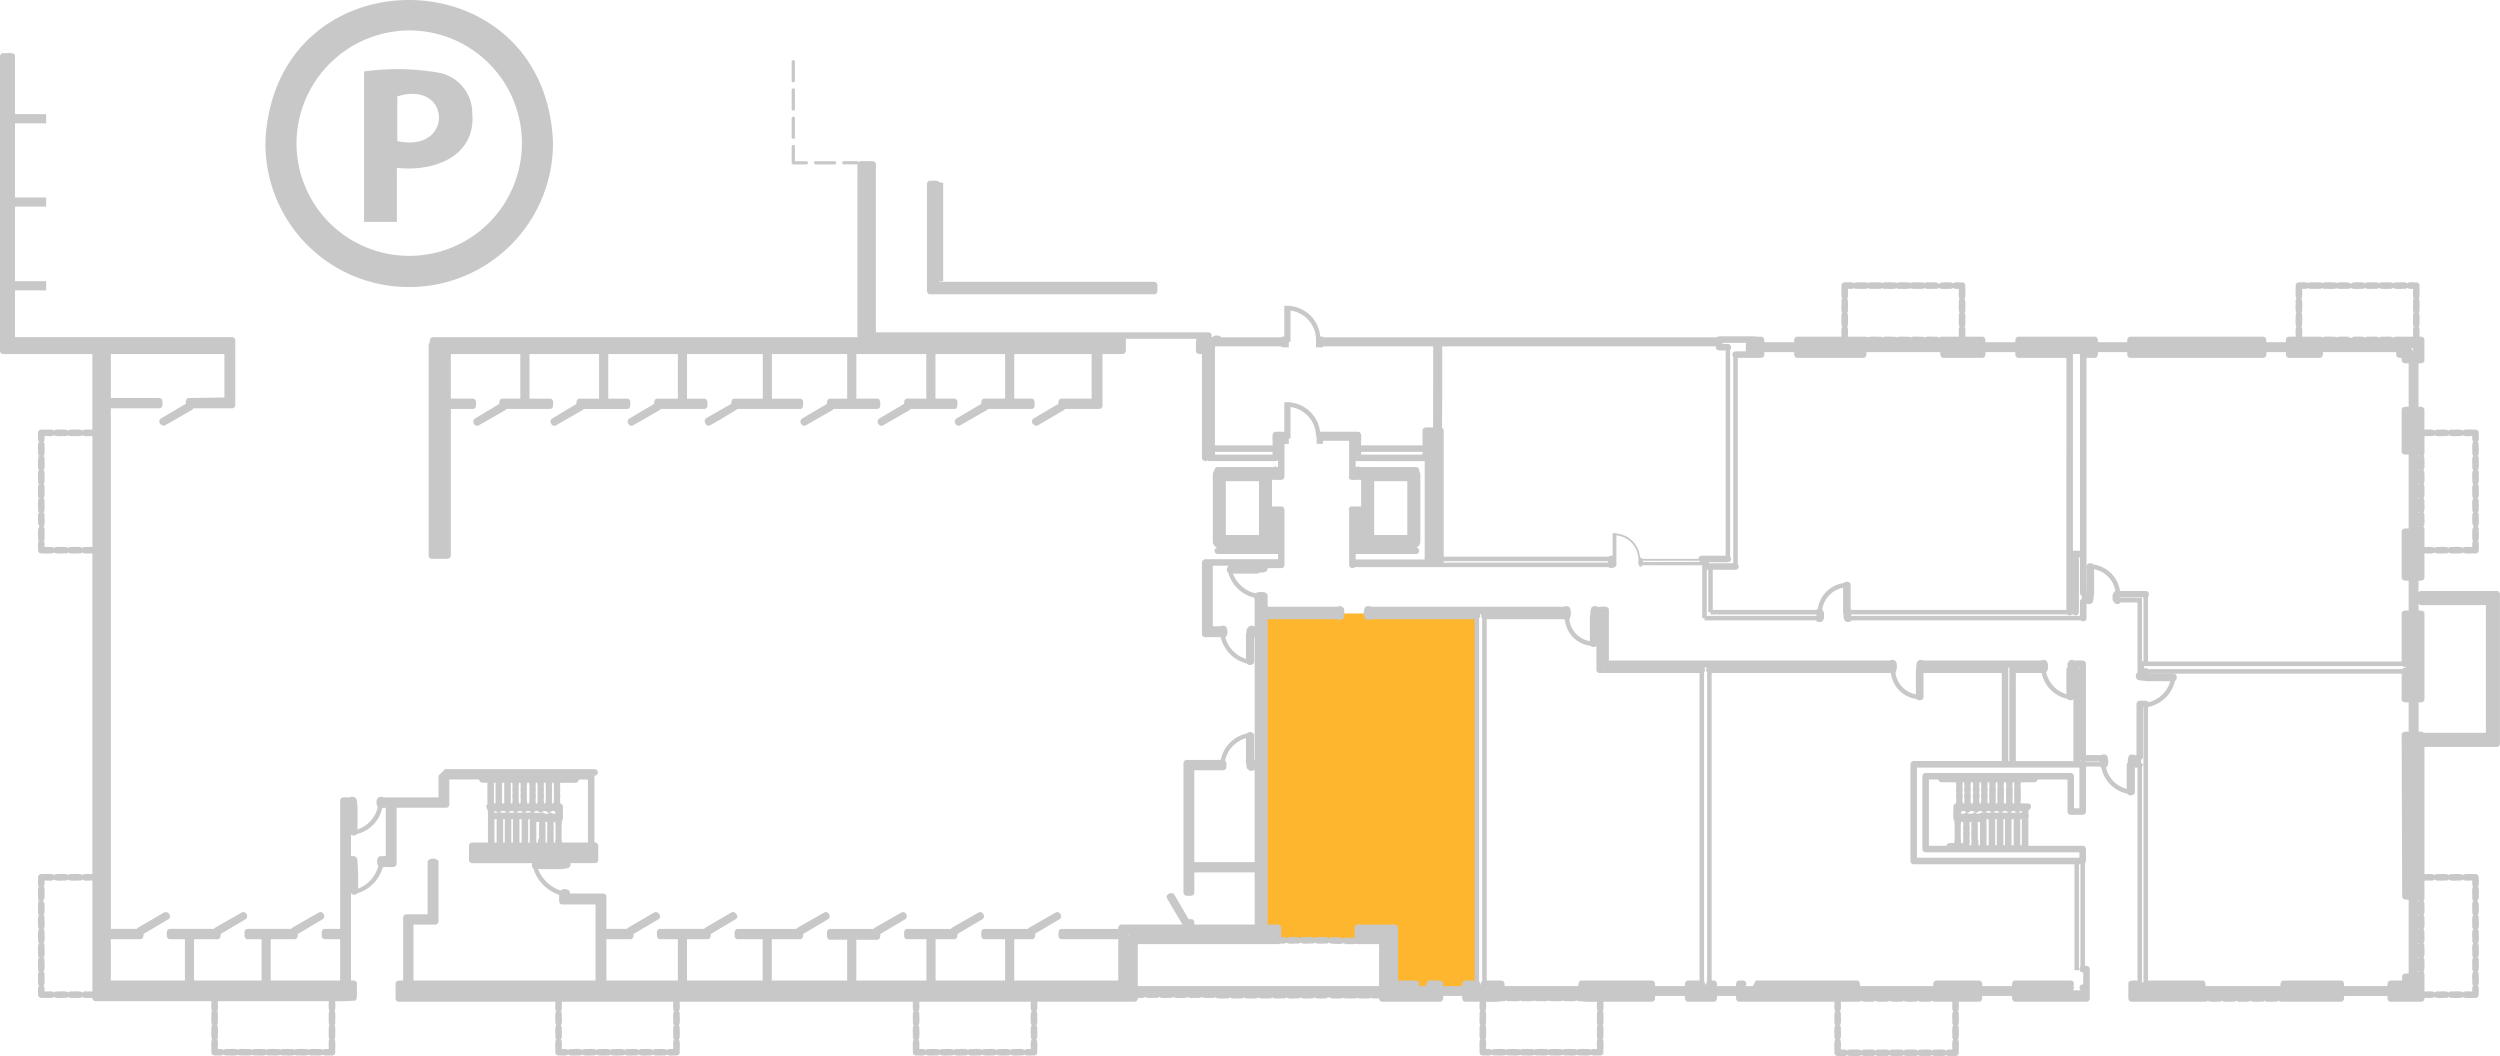 <svg xmlns="http://www.w3.org/2000/svg" viewBox="0 0 276.06 116.627">
  <g id="Portes">
    <rect x="150.9" y="68.078" width="0.12" height="3" fill="none" stroke="#c8c8c8" stroke-linecap="round" stroke-linejoin="round" stroke-width="0.72"/>
    <rect x="175.92" y="68.078" width="0.12" height="3" fill="none" stroke="#c8c8c8" stroke-linecap="round" stroke-linejoin="round" stroke-width="0.72"/>
    <rect x="230.76" y="62.557" width="0.12" height="3" fill="none" stroke="#c8c8c8" stroke-linecap="round" stroke-linejoin="round" stroke-width="0.72"/>
    <rect x="211.92" y="73.958" width="0.12" height="3" fill="none" stroke="#c8c8c8" stroke-linecap="round" stroke-linejoin="round" stroke-width="0.72"/>
    <rect x="203.88" y="64.598" width="0.12" height="3" fill="none" stroke="#c8c8c8" stroke-linecap="round" stroke-linejoin="round" stroke-width="0.72"/>
    <rect x="237" y="74.738" width="3" height="0.12" fill="none" stroke="#c8c8c8" stroke-linecap="round" stroke-linejoin="round" stroke-width="0.72"/>
    <path d="M216.215,73.407a3.134,3.134,0,0,0-3.06,3" transform="translate(-12.215 -8.81)" fill="none" stroke="#c8c8c8" stroke-linecap="round" stroke-linejoin="round" stroke-width="0.5"/>
    <path d="M246.095,74.368a3.197,3.197,0,0,0-3.12-3" transform="translate(-12.215 -8.81)" fill="none" stroke="#c8c8c8" stroke-linecap="round" stroke-linejoin="round" stroke-width="0.5"/>
    <path d="M252.215,83.547a3.569,3.569,0,0,1-3.06,3.12v.06h.06v-.18h-.18v-.06h-.42v.06h-.18v.18h.06v-.06" transform="translate(-12.215 -8.81)" fill="none" stroke="#c8c8c8" stroke-linecap="round" stroke-linejoin="round" stroke-width="0.5"/>
    <path d="M224.135,85.767a3.005,3.005,0,0,1-2.88-3.12" transform="translate(-12.215 -8.81)" fill="none" stroke="#c8c8c8" stroke-linecap="round" stroke-linejoin="round" stroke-width="0.5"/>
    <path d="M188.255,79.888a2.966,2.966,0,0,1-3-3.18" transform="translate(-12.215 -8.81)" fill="none" stroke="#c8c8c8" stroke-linecap="round" stroke-linejoin="round" stroke-width="0.5"/>
    <path d="M163.115,79.888a3.392,3.392,0,0,1-3.06-3" transform="translate(-12.215 -8.81)" fill="none" stroke="#c8c8c8" stroke-linecap="round" stroke-linejoin="round" stroke-width="0.5"/>
  </g>
  <g id="TypeF" fill="rgba(253,182,46,0)">
    <polygon points="187.624 73.804 177.057 73.804 177.057 67.986 163.893 67.986 163.893 116.243 176.673 116.243 176.673 109.371 187.624 109.371 187.624 73.804"/>
  </g>
  <g id="TypeG" fill="#fdb62e">
    <polygon points="139.318 67.744 139.318 103.992 153.483 103.992 153.483 109.508 162.995 109.508 162.995 67.744 139.318 67.744"/>
  </g>
  <g id="TypeE" fill="rgba(253,182,46,0)">
    <polygon points="229.35 107.087 229.35 95.128 211.288 95.128 211.288 84.242 221.35 84.242 221.35 73.767 188.772 73.767 188.772 109.232 202.958 109.232 202.958 116.283 215.865 116.283 215.865 109.232 225.969 109.232 225.969 109.768 230.463 109.768 230.463 107.087 229.35 107.087"/>
  </g>
  <g id="TypeP" fill="rgba(253,182,46,0)">
    <polygon points="264.621 109.257 264.621 109.755 273.369 109.755 273.369 96.855 266.061 96.855 266.061 74.155 236.939 74.155 236.939 109.257 264.621 109.257"/>
  </g>
  <g id="TypeC" fill="rgba(253,182,46,0)">
    <polygon points="273.258 47.691 266.67 47.691 266.67 31.635 253.825 31.635 253.825 38.5 230.129 38.5 230.129 65.518 236.884 65.518 236.884 73.269 266.559 73.269 266.559 60.757 273.258 60.757 273.258 47.691"/>
  </g>
  <g id="TypeB" fill="rgba(253,182,46,0)">
    <polygon points="216.562 38.25 216.562 31.598 203.624 31.598 203.624 38.25 194.248 38.25 194.248 39.298 191.682 39.298 191.682 62.502 188.801 62.502 188.801 67.635 228.451 67.635 228.451 38.25 216.562 38.25"/>
  </g>
  <g id="Plan">
    <path d="M102.275,26.968h2.1a.18.18,0,0,0,0-.36h-2.1A.18.18,0,0,0,102.275,26.968Z" transform="translate(-12.215 -8.81)" fill="#c8c8c8"/>
    <path d="M99.815,26.968h1.44a.18.18,0,0,0,0-.36h-1.26v-1.62a.18.18,0,0,0-.36,0v1.8A.18.18,0,0,0,99.815,26.968Z" transform="translate(-12.215 -8.81)" fill="#c8c8c8"/>
    <path d="M99.815,24.148a.18.18,0,0,0,.18-.18v-2.1a.18.18,0,0,0-.36,0v2.1A.18.18,0,0,0,99.815,24.148Z" transform="translate(-12.215 -8.81)" fill="#c8c8c8"/>
    <path d="M99.815,21.027a.18.18,0,0,0,.18-.18v-2.1a.18.18,0,0,0-.36,0v2.1A.18.18,0,0,0,99.815,21.027Z" transform="translate(-12.215 -8.81)" fill="#c8c8c8"/>
    <path d="M99.815,17.908a.18.18,0,0,0,.18-.18v-2.1a.18.18,0,0,0-.36,0v2.1A.18.18,0,0,0,99.815,17.908Z" transform="translate(-12.215 -8.81)" fill="#c8c8c8"/>
    <path d="M115.865,28.896c-.131-.227-.728-.094-.93-.129a.36.36,0,0,0-.36.36v11.16c.026.294-.141,1.032.36,1.02h24.72a.36.36,0,0,0,.36-.36v-.66a.36.36,0,0,0-.36-.36h-23.7V39.87h.41V29.01Z" transform="translate(-12.215 -8.81)" fill="#c8c8c8"/>
    <path d="M68.675,99.268h.18v2.579h-.18Zm3.804-3.661a6082.83,6082.83,0,0,1,0,1.56,1.24,1.24,0,0,0-.024.359h-.18a1.24,1.24,0,0,0-.024-.359,2.527,2.527,0,0,0,0-.78,2.524,2.524,0,0,0,0-.78,1.248,1.248,0,0,0,.024-.36h.18A1.251,1.251,0,0,0,72.479,95.608Zm-2.988,1.56a6082.83,6082.83,0,0,1,0-1.56,1.255,1.255,0,0,0,.024-.36h.18a1.248,1.248,0,0,0,.024.36,2.524,2.524,0,0,0,0,.78,2.527,2.527,0,0,0,0,.78,1.247,1.247,0,0,0-.024.359h-.18A1.243,1.243,0,0,0,69.491,97.168Zm.9,0a6082.83,6082.83,0,0,1,0-1.56,1.255,1.255,0,0,0,.024-.36h.24a1.251,1.251,0,0,0,.024.36,6082.83,6082.83,0,0,1,0,1.56,1.24,1.24,0,0,0-.024.359h-.24A1.243,1.243,0,0,0,70.391,97.168Zm.96,0a2.527,2.527,0,0,0,0-.78,2.524,2.524,0,0,0,0-.78,1.248,1.248,0,0,0,.024-.36h.18a1.251,1.251,0,0,0,.024.36,6082.83,6082.83,0,0,1,0,1.56,1.24,1.24,0,0,0-.024.359h-.18A1.24,1.24,0,0,0,71.351,97.168Zm-2.555-1.92a1.248,1.248,0,0,0,.024.36,2.524,2.524,0,0,0,0,.78,2.527,2.527,0,0,0,0,.78,1.247,1.247,0,0,0-.024.359h-.181V95.248Zm3.864,4.56a2.521,2.521,0,0,0,0,.78,2.521,2.521,0,0,0,0,.78,2.09,2.09,0,0,0-.024.479h-.18v-1.5a.354.354,0,0,0-.024-.12,1.165,1.165,0,0,0-.01-.57.356.356,0,0,0,.022-.089h.192A.635.635,0,0,0,72.66,99.807Zm-1.224-.239h.312a.356.356,0,0,0,.022.089,1.165,1.165,0,0,0-.01.57c-.046.022-.016,1.112-.024,1.176-.129.098-.126.295-.12.445h-.18Zm2.124.359a6082.83,6082.83,0,0,1,0,1.56,1.247,1.247,0,0,0-.024.36h-.18a2.084,2.084,0,0,0-.024-.479,2.521,2.521,0,0,0,0-.78,2.521,2.521,0,0,0,0-.78.637.637,0,0,0,.024-.239h.18A1.24,1.24,0,0,0,73.559,99.927Zm-.18-4.32a6082.83,6082.83,0,0,1,0,1.56,1.24,1.24,0,0,0-.024.359h-.18a1.24,1.24,0,0,0-.024-.359,2.527,2.527,0,0,0,0-.78,2.524,2.524,0,0,0,0-.78,1.248,1.248,0,0,0,.024-.36h.18A1.251,1.251,0,0,0,73.379,95.608Zm-5.484-.36V97.527h-.24V95.248Zm2.82,6.6h-.18V99.268h.18Zm-.9,0h-.241V99.268h.241Zm-2.88-6.6V97.527h-.18V95.248Zm-.12,3.3v-.18h.175a.352.352,0,0,0,.609,0h.351a.352.352,0,0,0,.609,0h.291a.352.352,0,0,0,.609,0h.291a.352.352,0,0,0,.609,0h.351a.352.352,0,0,0,.609,0h.291a.352.352,0,0,0,.609,0h.291a.352.352,0,0,0,.609,0h.291a.355.355,0,0,0,.125.125v.174h-.276a.356.356,0,0,0-.527,0h-.373a.347.347,0,0,0-.431-.073,14.187,14.187,0,0,0-1.873-.046Zm.96.721h.18v2.579h-.18Zm7.02,2.579h-.54a1.251,1.251,0,0,0-.024-.36,6082.83,6082.83,0,0,1,0-1.56,1.894,1.894,0,0,0,.024-.455c.222-.094.085-1.383.12-1.585a.355.355,0,0,0-.3-.348,1.317,1.317,0,0,0-.024-.371,2.527,2.527,0,0,0,0-.78,2.524,2.524,0,0,0,0-.78,1.248,1.248,0,0,0,.024-.36h1.68a.36.36,0,0,0,.36-.36h1.02v6.96Zm-53.22-32.64a.354.354,0,0,0-.27.129c-.13-.233-1.079-.093-1.29-.129a.354.354,0,0,0-.27.129c-.13-.233-1.079-.093-1.29-.129a.354.354,0,0,0-.27.129c-.133-.224-.843-.098-1.05-.129-.013-.168.051-.535-.096-.66.179-.124.066-1.135.096-1.32a.354.354,0,0,0-.128-.27c.232-.13.093-1.079.128-1.29a.355.355,0,0,0-.129-.27c.233-.13.093-1.079.129-1.29a.354.354,0,0,0-.129-.27c.233-.13.093-1.079.129-1.29a.355.355,0,0,0-.129-.27c.233-.13.093-1.079.129-1.29a.354.354,0,0,0-.129-.27c.233-.13.093-1.079.129-1.29a.354.354,0,0,0-.129-.27c.233-.13.093-1.079.129-1.29a.355.355,0,0,0-.129-.27c.178-.118.12-.45.129-.63.211-.031.914.096,1.05-.129.13.233,1.079.093,1.29.129a.355.355,0,0,0,.27-.129c.13.233,1.079.093,1.29.129a.354.354,0,0,0,.27-.129c.134.228.901.096,1.11.129v12.24Zm0,49.079a.355.355,0,0,0-.27.129c-.13-.233-1.079-.093-1.29-.129a.354.354,0,0,0-.27.129c-.13-.233-1.079-.093-1.29-.129a.354.354,0,0,0-.27.129c-.133-.224-.843-.098-1.05-.129-.008-.181.05-.511-.128-.629.232-.13.092-1.079.128-1.29a.355.355,0,0,0-.128-.27c.232-.13.092-1.079.128-1.29a.355.355,0,0,0-.128-.27c.232-.13.092-1.079.128-1.29a.355.355,0,0,0-.128-.27c.232-.13.092-1.079.128-1.29a.355.355,0,0,0-.128-.27c.232-.13.092-1.079.128-1.29a.355.355,0,0,0-.128-.27c.232-.13.092-1.08.128-1.29a.349.349,0,0,1,0-.54c-.03-.189.084-1.191-.096-1.319.147-.124.083-.493.096-.66.211-.031.914.096,1.05-.129.13.233,1.079.093,1.29.129a.355.355,0,0,0,.27-.129c.13.233,1.079.093,1.29.129a.355.355,0,0,0,.27-.129c.133.228.901.096,1.11.129v12.239ZM48.61,120.447a.357.357,0,0,0-.095.24c.03.189-.084,1.192.096,1.32a.357.357,0,0,0-.096.24c.03.189-.084,1.192.095,1.32-.173.131-.069.895-.095,1.079-.168.013-.535-.051-.66.096a.356.356,0,0,0-.24-.096c-.189.03-1.192-.085-1.32.096a.356.356,0,0,0-.24-.096c-.189.03-1.192-.085-1.32.096a.356.356,0,0,0-.24-.096c-.189.03-1.192-.085-1.32.096a.356.356,0,0,0-.24-.096c-.189.03-1.192-.085-1.32.096a.356.356,0,0,0-.24-.096c-.189.03-1.192-.085-1.32.096a.356.356,0,0,0-.24-.096c-.189.03-1.192-.085-1.32.096-.124-.18-1.135-.066-1.32-.096a.354.354,0,0,0-.27.129c-.118-.178-.45-.12-.63-.129-.027-.189.078-.945-.095-1.079a.357.357,0,0,0,.095-.24c-.03-.189.084-1.192-.096-1.32a.357.357,0,0,0,.096-.24c-.03-.189.084-1.192-.095-1.32.173-.131.069-.895.095-1.079h12.24C48.542,119.556,48.437,120.313,48.61,120.447Zm3.144-13.513a28.509,28.509,0,0,0-.06-2.874c.024-.282-.068-.706-.42-.713h-.3v-2.375a.469.469,0,0,0,.645-.056,3.8,3.8,0,0,0,2.797-2.855.297.297,0,0,0,.144-.054h.254v5.34c-.146,0-.396,0-.541,0-.405.015-.518.598-.36.896a.351.351,0,0,0,.076.216A3.7,3.7,0,0,1,51.755,106.934Zm15.06-7.666h.24v2.579h-.24ZM246.338,74.838a.362.362,0,0,0-.048-.05h2.615v7.069h-.032a.358.358,0,0,0-.128-.084V74.838Zm3.075,7.86a.349.349,0,0,0-.438-.056v-.285h28.542a.35.35,0,0,0,.377.086v.108a.346.346,0,0,0-.418.147Zm22.392-36.119c.005.005.007.013.012.018h-.025C271.798,46.592,271.8,46.584,271.805,46.579Zm1.56,0c.005.005.007.013.012.018h-.025C273.358,46.592,273.36,46.584,273.365,46.579Zm1.56,0c.005.005.007.013.012.018h-.025C274.918,46.592,274.921,46.584,274.925,46.579Zm1.56,0c.005.005.007.013.012.018h-.025C276.478,46.592,276.48,46.584,276.485,46.579Zm2.13.983a.355.355,0,0,0-.174-.315h.233v.315Zm.96,38.806a.36.36,0,0,0,.36-.36v-9.42c0-.357-.377-.384-.649-.36v-.756a.353.353,0,0,0,.289.156h7.14v14.1H279.84c-.112-.156-.386-.117-.554-.12l0-3.239Zm-.289,29.795v-.131a.066.066,0,0,1,0,.131Zm0-1.561v-.131a.066.066,0,0,1,0,.131Zm0-1.56v-.131a.066.066,0,0,1,0,.131Zm0-1.56v-.131a.066.066,0,0,1,0,.131Zm0-1.56v-.131a.066.066,0,0,1,0,.131Zm0-1.561v-.131a.066.066,0,0,1,0,.131Zm0-41.339v-.133a.353.353,0,0,0,.057.066A.347.347,0,0,0,279.286,67.024Zm0-1.56v-.133a.067.067,0,0,1,0,.133Zm0-1.56v-.133a.067.067,0,0,1,0,.133Zm0-1.56v-.133a.067.067,0,0,1,0,.133Zm0-1.56v-.133a.358.358,0,0,0,.058.066A.354.354,0,0,0,279.286,60.784Zm0-1.56V59.091a.351.351,0,0,0,.058.066A.358.358,0,0,0,279.286,59.224Zm1.489-2.256a.355.355,0,0,0,.27-.128c.13.232,1.079.092,1.29.128a.355.355,0,0,0,.27-.128c.13.232,1.079.092,1.29.128a.355.355,0,0,0,.27-.128c.134.223.842.097,1.049.128.008.181-.05.511.129.63-.233.13-.093,1.079-.129,1.29a.355.355,0,0,0,.129.27c-.233.13-.093,1.079-.129,1.29a.355.355,0,0,0,.129.27c-.233.13-.093,1.079-.129,1.29a.355.355,0,0,0,.129.27c-.233.13-.093,1.079-.129,1.29a.355.355,0,0,0,.129.27c-.233.13-.093,1.079-.129,1.29a.354.354,0,0,0,.129.27c-.233.13-.093,1.079-.129,1.29a.348.348,0,0,1,0,.54c.03.189-.085,1.191.096,1.32-.147.124-.083.493-.096.66-.21.031-.913-.095-1.049.128-.13-.232-1.079-.092-1.291-.128a.355.355,0,0,0-.27.128c-.13-.232-1.079-.092-1.29-.128a.355.355,0,0,0-.27.128c-.134-.227-.901-.095-1.11-.128v-1.68c-.004-.172.038-.458-.129-.57.233-.13.093-1.079.129-1.29a.354.354,0,0,0-.129-.27c.233-.13.093-1.079.129-1.29a.354.354,0,0,0-.129-.27c.233-.13.093-1.079.129-1.29a.354.354,0,0,0-.129-.27c.233-.13.093-1.079.129-1.29a.354.354,0,0,0-.129-.27c.233-.13.093-1.079.129-1.29a.354.354,0,0,0-.129-.27c.153-.105.13-.346.129-.51v-1.68Zm-13.92-10.98h-.42c-.027-.189.078-.945-.096-1.08a.356.356,0,0,0,.096-.24c-.03-.189.085-1.192-.096-1.32a.356.356,0,0,0,.096-.24c-.03-.189.085-1.192-.096-1.32.174-.131.069-.895.096-1.08.168-.013.535.051.66-.095a.357.357,0,0,0,.24.095c.189-.03,1.191.084,1.32-.095a.356.356,0,0,0,.24.095c.189-.03,1.192.084,1.32-.096.124.179,1.136.066,1.32.096a.355.355,0,0,0,.27-.128c.13.232,1.079.092,1.29.128a.356.356,0,0,0,.27-.128c.13.232,1.079.092,1.29.128a.355.355,0,0,0,.27-.128c.13.232,1.079.092,1.29.128a.355.355,0,0,0,.27-.128c.13.232,1.079.092,1.29.128a.355.355,0,0,0,.27-.128c.118.177.45.12.629.128.027.189-.078.946.096,1.08a.356.356,0,0,0-.096.24c.03.189-.085,1.192.096,1.32a.356.356,0,0,0-.096.24c.03.189-.085,1.192.096,1.32-.174.131-.069.895-.096,1.08-.212-.001-.684.002-.899,0-.213.036-1.158-.105-1.29.128-.13-.232-1.079-.092-1.29-.128a.355.355,0,0,0-.27.128c-.13-.232-1.079-.092-1.29-.128a.355.355,0,0,0-.27.128c-.13-.232-1.079-.092-1.29-.128a.349.349,0,0,1-.54,0c-.189.03-1.192-.084-1.32.096a.357.357,0,0,0-.24-.096c-.189.03-1.191-.084-1.319.096a.357.357,0,0,0-.24-.096C268.086,45.986,267.171,45.988,266.856,45.987Zm-50.221,30.83v-.159h23.862a.361.361,0,0,0,.516,0h.144a.362.362,0,0,0,.619-.25V70.347h.119v4.08a.36.36,0,0,1,0,.66v1.73Zm25.26-7.189h-.779v-21.72h.779ZM226.325,46.579c.005.006.007.013.012.018h-.025C226.318,46.592,226.32,46.584,226.325,46.579Zm-10.146-1.671a.356.356,0,0,0,.096-.24c-.03-.189.085-1.192-.096-1.32a.356.356,0,0,0,.096-.24c-.03-.189.085-1.192-.096-1.32.174-.131.069-.895.096-1.08.168-.013.535.051.66-.096a.356.356,0,0,0,.24.096c.189-.03,1.192.085,1.32-.096a.356.356,0,0,0,.24.096c.189-.03,1.192.085,1.32-.096a.356.356,0,0,0,.24.096c.189-.03,1.192.085,1.32-.096a.356.356,0,0,0,.24.096c.189-.03,1.192.085,1.32-.096a.356.356,0,0,0,.24.096c.189-.03,1.192.085,1.32-.096.124.179,1.135.066,1.32.096a.354.354,0,0,0,.27-.129c.13.233,1.079.093,1.29.129a.354.354,0,0,0,.27-.129c.118.178.45.12.63.129.027.189-.078.946.096,1.08a.356.356,0,0,0-.096.24c.03.189-.085,1.192.096,1.32a.356.356,0,0,0-.096.24c.03.189-.085,1.192.096,1.32-.174.131-.069.895-.096,1.08h-1.68c-.163-.002-.405-.024-.51.129a.354.354,0,0,0-.27-.129c-.189.03-1.192-.085-1.32.096a.356.356,0,0,0-.24-.096c-.189.03-1.192-.085-1.32.096a.356.356,0,0,0-.24-.096c-.189.03-1.192-.085-1.32.096a.356.356,0,0,0-.24-.096c-.189.03-1.192-.085-1.32.096a.356.356,0,0,0-.24-.096c-.189.03-1.192-.085-1.32.096-.113-.131-.386-.09-.54-.096h-1.68C216.248,45.799,216.353,45.042,216.179,44.908Zm-12.324,2.7a.361.361,0,0,0-.25.617V71.007h-2.69v-.12h2.1a.361.361,0,0,0,.25-.617V47.409a.361.361,0,0,0-.25-.617h-.6v-.12h2.659a.352.352,0,0,0-.079.216c.003.028-.01.717.012.72Zm-2.76,28.8v.25h11.7v.159h-12.11v-5.09h.16v4.681Zm-31.56-16.681v10.86h-7.62v-.6h6.66a.358.358,0,0,0,.029-.714.719.719,0,0,0,.452-.666v-7.38a.701.701,0,0,0-.137-.399.351.351,0,0,0-.344-.441h-6.233a.33.33,0,0,0-.374,0h-.053v-.661Zm-1.92,2.221v5.94h-3.66v-5.94Zm1.681-2.94h-6.78v-.3h6.78Zm2.339,11.77h18.121v.16H171.635Zm18.649-3.101v2.539a.35.35,0,0,0-.426.062h-18.223v-13.91a.355.355,0,0,0-.183-.307l.015-3.156h.001V47.059h30.227c-.065.625.7.42,1.07.452V70.168h-2.63a.36.36,0,0,0-.359.356h-6.252c.03-.111-.103-.216-.181-.11-.009-.002-.015-.011-.025-.01a2.874,2.874,0,0,0-2.614-2.682v-.045Zm6.14,3.052h3.421a.355.355,0,0,0,.138.122c-1.568.009-4.805.019-6.356.015v-.137Zm-41.679-27.62a3.256,3.256,0,0,1,2.79,3.216v.836h.773v-.102h12.165c.002,2.265.001,6.705-.016,8.934h-.001v.014c-.314.041-1.168-.176-1.16.36l0,1.62h-6.78c-.054-.6.207-1.52-.38-1.5-.273,0-3.771,0-4.15,0a3.7,3.7,0,0,0-3.266-3.233v-.03h-.688v3.281c-.016-.035-.886-.014-.936-.019-.56,0-.307.905-.36,1.5h-6.36V47.059H153.74v.102h.79v-.598h.188V43.107Zm-3.509,18.839v5.94h-3.66v-5.94Zm1.02,7.31v.01h-.015C152.246,69.265,152.25,69.26,152.255,69.258Zm-5.88-10.55h6.36v.3h-6.36Zm7.08-1.496h.047a.347.347,0,0,0-.047.032Zm-5.942,21.945a.34.34,0,0,0,.181-.269.726.726,0,0,0,0-.615c.012-.355-.454-.46-.706-.305h-.854v-6.687h1.774a.505.505,0,0,0-.058.795,3.934,3.934,0,0,0,2.85,2.732.297.297,0,0,0,.055.147v3.013h-.112a.446.446,0,0,0-.654.2c-.156.105-.136.347-.134.513a.351.351,0,0,0-.06.187v2.695A3.418,3.418,0,0,1,147.513,79.157Zm6.752,33.722c.13.233,1.079.093,1.29.129a.354.354,0,0,0,.27-.129c.13.233,1.079.093,1.29.129a.354.354,0,0,0,.27-.129c.13.233,1.078.093,1.29.129a.355.355,0,0,0,.268-.126c.117.212,1.135.141,1.332.185a.376.376,0,0,1,.5.001,8.797,8.797,0,0,0,1.23-.035.786.786,0,0,0,.33.035c.611,0,1.556,0,2.16,0v4.627h-26.64V113.068h15.48a.35.35,0,0,0,.188-.06C153.715,112.991,154.139,113.075,154.265,112.879Zm-17.318-.771a.353.353,0,0,0-.112.113v-.113Zm28.508.112a.352.352,0,0,0-.112-.112h.112Zm-15.66-21.896V93.027a.351.351,0,0,0,.06.187c-.006.185-.018.446.173.542a.445.445,0,0,0,.593.112h.135v10.14h-6.661v-10.14h3.18a.388.388,0,0,0,.37-.42c-.006-.202.04-.511-.153-.641A3.279,3.279,0,0,1,149.795,90.325ZM86.683,120.478c-.232.13-.092,1.079-.128,1.29a.355.355,0,0,0,.128.27c-.232.13-.092,1.079-.128,1.29a.355.355,0,0,0,.128.27c-.223.134-.097.842-.128,1.049-.188.013-.567-.06-.69.129-.13-.233-1.079-.093-1.29-.129a.354.354,0,0,0-.27.129c-.13-.233-1.079-.093-1.29-.129a.354.354,0,0,0-.27.129c-.13-.233-1.079-.093-1.29-.129a.354.354,0,0,0-.27.129c-.13-.233-1.079-.093-1.29-.129a.354.354,0,0,0-.27.129c-.13-.233-1.079-.093-1.29-.129a.354.354,0,0,0-.27.129c-.13-.233-1.079-.093-1.29-.129a.354.354,0,0,0-.27.129c-.13-.233-1.079-.093-1.29-.129a.354.354,0,0,0-.27.128c-.122-.188-.504-.116-.69-.128-.031-.21.095-.913-.128-1.049.232-.13.092-1.079.128-1.29a.355.355,0,0,0-.128-.27c.232-.13.092-1.079.128-1.29a.355.355,0,0,0-.128-.27c.223-.134.097-.843.128-1.05h12.3C86.586,119.638,86.46,120.341,86.683,120.478Zm39.48,0c-.232.13-.092,1.079-.128,1.29a.355.355,0,0,0,.128.27c-.232.13-.092,1.079-.128,1.29a.355.355,0,0,0,.128.27c-.223.134-.097.842-.128,1.049-.188.013-.567-.06-.69.129-.13-.233-1.079-.093-1.29-.129a.354.354,0,0,0-.27.129c-.13-.233-1.079-.093-1.29-.129a.354.354,0,0,0-.27.129c-.13-.233-1.079-.093-1.29-.129a.354.354,0,0,0-.27.129c-.13-.233-1.079-.093-1.29-.129a.354.354,0,0,0-.27.129c-.13-.233-1.079-.093-1.29-.129a.354.354,0,0,0-.27.129c-.13-.233-1.079-.093-1.29-.129a.354.354,0,0,0-.27.129c-.13-.233-1.078-.093-1.29-.129a.354.354,0,0,0-.27.129c-.122-.188-.504-.116-.69-.129-.031-.21.095-.913-.128-1.049.232-.13.092-1.079.128-1.29a.355.355,0,0,0-.128-.27c.232-.13.092-1.079.128-1.29a.355.355,0,0,0-.128-.27c.223-.134.097-.843.128-1.05h12.3C126.066,119.638,125.94,120.341,126.163,120.478ZM175.545,117.19V77.086a.349.349,0,0,0,.055-.438h.23a.349.349,0,0,0,.055.438V117.15a.331.331,0,0,0-.158.358h-.085A.328.328,0,0,0,175.545,117.19Zm13.105,3.257a.357.357,0,0,0-.095.24c.03.189-.084,1.192.096,1.32a.357.357,0,0,0-.096.24c.03.189-.084,1.192.095,1.32-.173.131-.069.895-.095,1.079-.168.013-.535-.051-.66.096a.356.356,0,0,0-.24-.096c-.189.03-1.192-.085-1.32.096a.356.356,0,0,0-.24-.096c-.189.03-1.192-.085-1.32.096a.356.356,0,0,0-.24-.096c-.189.03-1.192-.085-1.32.096a.356.356,0,0,0-.24-.096c-.189.03-1.192-.085-1.32.096a.356.356,0,0,0-.24-.096c-.189.03-1.192-.085-1.32.096a.356.356,0,0,0-.24-.096c-.189.03-1.192-.085-1.32.096-.124-.18-1.135-.066-1.32-.096a.354.354,0,0,0-.27.129c-.118-.178-.45-.12-.63-.129-.027-.189.078-.945-.095-1.079a.357.357,0,0,0,.095-.24c-.03-.189.084-1.192-.096-1.32a.357.357,0,0,0,.096-.24c-.03-.189.084-1.192-.095-1.32.171-.132.07-.836.095-1.02a11.916,11.916,0,0,0,1.867-.059.449.449,0,0,0,.353-.096.356.356,0,0,0,.24.096c.189-.03,1.192.085,1.32-.096a.356.356,0,0,0,.24.096c.189-.03,1.192.085,1.32-.096a.356.356,0,0,0,.24.096c.189-.03,1.192.085,1.32-.096a.356.356,0,0,0,.24.096c.189-.03,1.192.085,1.32-.096a.356.356,0,0,0,.24.096c.189-.03,1.192.085,1.32-.096a.449.449,0,0,0,.353.096,11.944,11.944,0,0,0,1.867.059C188.581,119.615,188.479,120.312,188.65,120.447Zm11.735-3.257V83.025a.358.358,0,0,0,.015-.497h.31a.358.358,0,0,0,.015.497V117.19a.328.328,0,0,0-.098.317h-.144A.328.328,0,0,0,200.385,117.19Zm-11.23-40.549a.353.353,0,0,0-.112-.113h.112Zm.06,5.653a.352.352,0,0,0,.112.113h-.112Zm36.33,36.541a.357.357,0,0,0-.047-.044h.094A.35.35,0,0,0,225.545,118.835Zm-1.56,0a.345.345,0,0,0-.047-.044h.094A.345.345,0,0,0,223.985,118.835Zm-1.56,0a.352.352,0,0,0-.047-.044h.093A.352.352,0,0,0,222.425,118.835Zm-1.56,0a.357.357,0,0,0-.047-.044h.094A.35.35,0,0,0,220.865,118.835Zm-1.56,0a.345.345,0,0,0-.047-.044h.094A.35.35,0,0,0,219.305,118.835Zm-1.56,0a.357.357,0,0,0-.047-.044h.094A.35.35,0,0,0,217.745,118.835Zm10.178,1.642c-.232.13-.092,1.079-.128,1.29a.355.355,0,0,0,.128.27c-.232.13-.092,1.079-.128,1.29a.355.355,0,0,0,.128.27c-.227.134-.095.9-.128,1.109-.188.013-.567-.06-.69.129-.13-.233-1.079-.093-1.29-.129a.354.354,0,0,0-.27.129c-.13-.233-1.079-.093-1.29-.129a.354.354,0,0,0-.27.129c-.13-.233-1.078-.093-1.29-.129a.354.354,0,0,0-.27.129c-.13-.233-1.079-.093-1.29-.129a.354.354,0,0,0-.27.129c-.13-.233-1.079-.093-1.29-.129a.354.354,0,0,0-.27.129c-.13-.233-1.079-.093-1.29-.129a.354.354,0,0,0-.27.129c-.13-.233-1.079-.093-1.29-.129a.354.354,0,0,0-.27.129c-.122-.188-.504-.116-.69-.129-.033-.212.099-.972-.128-1.109.232-.13.092-1.079.128-1.29a.355.355,0,0,0-.128-.27c.232-.13.092-1.079.128-1.29a.355.355,0,0,0-.128-.27c.223-.134.097-.843.128-1.05h1.74c.163.002.405.024.51-.129.13.233,1.079.093,1.29.129a.355.355,0,0,0,.27-.129c.13.233,1.079.093,1.29.129a.355.355,0,0,0,.27-.129c.13.233,1.079.093,1.29.129a.355.355,0,0,0,.27-.128c.13.233,1.079.093,1.29.128a.355.355,0,0,0,.27-.129c.13.233,1.079.093,1.29.129a.355.355,0,0,0,.27-.129c.105.153.346.13.51.129h1.74C227.826,119.638,227.7,120.341,227.923,120.478Zm7.072-21.93a.355.355,0,0,0,.305-.18h.174v.18h-4.14c-.165.004-.452-.038-.564.119h-.253a.356.356,0,0,0-.527,0h-.372a.356.356,0,0,0-.527,0h-.336v-.174a.354.354,0,0,0,.125-.125h.291a.352.352,0,0,0,.609,0h.351a.352.352,0,0,0,.609,0h.291a.352.352,0,0,0,.609,0h.291a.352.352,0,0,0,.61,0h.29a.352.352,0,0,0,.61,0h.35a.352.352,0,0,0,.61,0h.291A.355.355,0,0,0,234.995,98.547Zm-3.985-2.97a1.824,1.824,0,0,0,0,.78,1.824,1.824,0,0,0,0,.78,1.045,1.045,0,0,0-.035.389h-.18a1.045,1.045,0,0,0-.035-.389,1.825,1.825,0,0,0,0-.78,1.825,1.825,0,0,0,0-.78,1.045,1.045,0,0,0,.035-.389h.18A1.045,1.045,0,0,0,231.01,95.577Zm-1.21,1.561a1.822,1.822,0,0,0,0-.78,1.822,1.822,0,0,0,0-.78,1.045,1.045,0,0,0,.035-.389h.24a1.045,1.045,0,0,0,.035.389,1.824,1.824,0,0,0,0,.78,1.824,1.824,0,0,0,0,.78,1.045,1.045,0,0,0-.035.389h-.24A1.045,1.045,0,0,0,229.8,97.138Zm2.11-1.561c-.085.286-.012,1.666-.035,1.95h-.18a1.043,1.043,0,0,0-.035-.389,1.82,1.82,0,0,0,0-.78,1.82,1.82,0,0,0,0-.78,1.041,1.041,0,0,0,.035-.389h.18A1.043,1.043,0,0,0,231.91,95.577ZM228.9,97.138a1.822,1.822,0,0,0,0-.78,1.822,1.822,0,0,0,0-.78,1.045,1.045,0,0,0,.035-.389h.18a1.045,1.045,0,0,0,.035.389,1.825,1.825,0,0,0,0,.78,1.825,1.825,0,0,0,0,.78,1.045,1.045,0,0,0-.035.389h-.18A1.045,1.045,0,0,0,228.9,97.138Zm-.17,4.35a6082.83,6082.83,0,0,1,0-1.56,1.241,1.241,0,0,0,.024-.359h.24a.637.637,0,0,0,.024.239,2.527,2.527,0,0,0,0,.78,2.527,2.527,0,0,0,0,.78,2.603,2.603,0,0,0-.024.539h-.24A1.638,1.638,0,0,0,228.731,101.487Zm.96-.12a2.521,2.521,0,0,0,0-.78,2.521,2.521,0,0,0,0-.78.639.639,0,0,0,.024-.239h.192a.361.361,0,0,0,.022.089,1.167,1.167,0,0,0-.011.57,9.014,9.014,0,0,0,0,1.5,1.635,1.635,0,0,0-.024.419.403.403,0,0,0-.225.045A2.038,2.038,0,0,0,229.691,101.368Zm.924.112c-.008-.057.022-1.246-.024-1.253a1.166,1.166,0,0,0-.011-.57.361.361,0,0,0,.022-.089h.252v2.579h-.18C230.662,102.006,230.716,101.595,230.615,101.48Zm.96-2.212h.239v2.879h-.239Zm.96,0h.18v2.879h-.18Zm.9,0h.179v2.879h-.179Zm.899,0h.24v2.879h-.24Zm.961,0h.179v2.879h-.179Zm-2.487-3.691c-.085.286-.012,1.666-.035,1.95h-.179c-.023-.282.05-1.665-.035-1.95a1.041,1.041,0,0,0,.035-.389h.179A1.043,1.043,0,0,0,232.809,95.577Zm.96,0c-.084.286-.012,1.666-.035,1.95h-.239c-.023-.282.05-1.665-.035-1.95a1.043,1.043,0,0,0,.035-.389h.239A1.045,1.045,0,0,0,233.769,95.577Zm-7.522-.69a.355.355,0,0,0,.348.301h1.62a1.045,1.045,0,0,0,.035.389,1.825,1.825,0,0,0,0,.78,1.825,1.825,0,0,0,0,.78,1.099,1.099,0,0,0-.035.401.355.355,0,0,0-.3.348c.036.216-.103,1.485.12,1.585a1.893,1.893,0,0,0,.024.455,6082.83,6082.83,0,0,1,0,1.56,1.643,1.643,0,0,0-.024.419c-.272.016-.843-.105-.888.3h-1.933V94.887Zm8.422.69c-.084.286-.012,1.666-.035,1.95h-.18c-.023-.282.05-1.665-.035-1.95a1.043,1.043,0,0,0,.035-.389h.18A1.043,1.043,0,0,0,234.67,95.577Zm7.165,2.49h-.6v-3.54a.36.36,0,0,0-.36-.36h-16.02a.36.36,0,0,0-.36.36v8.04a.36.36,0,0,0,.36.36h16.98v.6h-17.94V93.568h17.94Zm-1.364-12.089a.541.541,0,0,0,.704.054v6.815h-6.359v-9.72H237.67A3.648,3.648,0,0,0,240.471,85.978Zm3.644,6.929v.05h-1.601a.356.356,0,0,0-.07-.05Zm-2.219-.172a.353.353,0,0,0,.112.112h-.112Zm-.06-10.157a.349.349,0,0,0-.112-.112h.112Zm-7.859-.051h.119V92.847h-.119Zm10.796,11.029a.34.34,0,0,0,.182-.268,1.175,1.175,0,0,0,.001-.797c.011-.354-.453-.458-.706-.305h-1.693v-10.08c-.001-.556-.897-.309-1.314-.36a.445.445,0,0,0-.653.202c-.111.116-.066.408-.074.554a.356.356,0,0,0-.12.265v2.697a3.248,3.248,0,0,1-2.233-2.422.635.635,0,0,0,.194-.396c-.016-.139.048-.552-.065-.661-.043-.31-.47-.378-.701-.239H224.622a.619.619,0,0,0-.367-.06c-.255,0-.394.258-.42.48-.001.305-.056.836.336.929a.551.551,0,0,0,.264.031h8.82v9.72h-9.6a.39.39,0,0,0-.48.36v10.68a.36.36,0,0,0,.36.36h17.75v11.7h.5v-11.7h.16V115.57a.365.365,0,0,0,.31.619v1.319a.361.361,0,0,0-.249.659h-.941a.346.346,0,0,0,.096-.509.357.357,0,0,0-.285-.57h-6.12c-.335,0-.389.342-.36.607h-3.3c.026-.266-.022-.607-.36-.607h-4.68c-.335,0-.388.342-.36.607h-8.101c.025-.266-.021-.606-.36-.607h-11.16a2.643,2.643,0,0,1-.31.607h-.761a.34.34,0,0,0-.025-.037.357.357,0,0,0-.285-.57h-.42c-.336,0-.387.342-.36.607h-2.1c.027-.266-.023-.607-.36-.607h-.23v-33.96h20.03c.468-.041.429-.618.42-.96-.038-.216-.159-.484-.42-.48-.106.003-.259-.018-.345.06H189.875V76.168c-.002-.554-.891-.31-1.252-.36-.25-.143-.717-.071-.728.28a1.185,1.185,0,0,0,0,.796c-.009.316.346.423.6.348v5.536a.36.36,0,0,0,.36.36h11.03v33.96h-1.25c-.336,0-.387.342-.36.607h-3.3c.025-.266-.022-.607-.36-.607h-7.74c-.334,0-.389.342-.36.607h-8.16c.027-.266-.023-.607-.36-.607h-1.61V77.188h8.504c.25.141.714.07.726-.28a1.185,1.185,0,0,0,.001-.796c.012-.355-.454-.46-.706-.305H163.603c-.251-.143-.718-.071-.728.281a1.187,1.187,0,0,0,0,.794c-.012.355.453.459.706.306H175.045v39.899h-1.01c-.337,0-.387.342-.36.607h-2.101c.027-.266-.023-.607-.36-.607h-1.32a2.646,2.646,0,0,1-.31.607h-.701a.374.374,0,0,0-.025-.037.357.357,0,0,0-.285-.57h-1.98v-5.82a.36.36,0,0,0-.36-.36h-4.08c-.444-.001-.357.547-.36.841l0,.6c-.192.03-1.131-.084-1.262.097-.107-.165-1.129-.12-1.298-.157a.37.37,0,0,0-.288.13c-.13-.238-1.078-.095-1.292-.131a.354.354,0,0,0-.27.129c-.13-.233-1.079-.093-1.29-.129a.355.355,0,0,0-.27.129c-.13-.233-1.079-.093-1.29-.129a.354.354,0,0,0-.27.129c-.112-.167-.398-.125-.57-.129,0-.267,0-.755,0-1.02,0-.56-.905-.308-1.5-.36V77.188h7.674a.517.517,0,0,0,.786-.48c-.001-.088.001-.46,0-.54a.51.51,0,0,0-.766-.36h-7.694V74.788c.022-.213-.027-.471-.263-.527a.358.358,0,0,0-.217-.073c-.132.016-.549-.045-.655.06a.351.351,0,0,0-.22.079,3.52,3.52,0,0,1-2.475-2.178h2.69a.355.355,0,0,0,.264-.12c.335.025.917-.011.876-.48h1.5a.36.36,0,0,0,.36-.36v-6.06c-.022-.167-.104-.387-.3-.39h-1.08v-2.94c.582-.041,1.278.139,1.325-.21a.35.35,0,0,0,.055-.18V57.847a2.215,2.215,0,0,1,.476-.02v-.598h.188V53.755a3.271,3.271,0,0,1,2.817,3.25l.067-.007v.829h.705v-.344h2.887v3.851a.332.332,0,0,0-.03.193c-.012.433.782.225,1.35.27v2.94h-1.08c-.234-.007-.335.285-.24.463l0,5.987a.362.362,0,0,0,.617.25h28.045a.348.348,0,0,0,.445.05.371.371,0,0,0,.379-.212h.024V71.176a.251.251,0,0,0,0-.144V67.928a2.699,2.699,0,0,1,2.426,2.707c.022.08-.067.532.086.533-.012.086.009.259.133.2a.107.107,0,0,0,.174-.107.1.1,0,0,0,.074-.034h6.586v5.842h.25v.25h12.302c.09.169.305.183.478.171.255,0,.394-.258.42-.48-.016-.14.048-.553-.065-.663-.068-.319-.579-.397-.792-.186H201.345V71.727h2.51a.361.361,0,0,0,.25-.617V48.327h1.835a.263.263,0,0,1,.135,0c.302-.019.963.125.96-.36l-.001-.274h3.3c-.023.27.007.634.36.634h7.26c.348,0,.386-.365.36-.634h8.16c-.023.27.007.633.36.634h4.26c.35,0,.385-.364.36-.634h3.3c-.024.27.008.633.36.634h5.279V76.158H216.653c-.203-.195-.709-.16-.784.151-.122.123-.058.542-.073.698.038.216.158.484.419.48a.436.436,0,0,0,.455-.171h25.327a.362.362,0,0,0,.619-.25V75.453c.252.133.706.063.719-.284a1.175,1.175,0,0,0,.001-.797c.011-.354-.453-.458-.706-.305h-.014v-25.74h.899c.352,0,.384-.364.36-.634h3.239c-.021.271.005.633.36.634h14.641c.346.001.388-.364.36-.634h2.159c-.023.27.007.633.36.634h3.36c.351,0,.385-.364.36-.634h8.099v.274c-.005.327.342.39.601.36-.03.259.033.605.36.6h.414l0,4.8c-.288-.004-.774-.06-.775.36v4.56c0,.417.488.366.775.36v8.16c-.288-.004-.774-.061-.775.36v5.04c0,.417.488.366.775.36v3.3c-.288-.005-.775-.06-.775.36v5.27h-28.01V74.686a.362.362,0,0,0-.25-.619h-2.874a.446.446,0,0,0-.653.201c-.195.122-.121.509-.134.699a.359.359,0,0,0,.134.279.425.425,0,0,0,.741.091h1.876V83.07c-.294.184-.227.829.171.837a1.183,1.183,0,0,0,.794.001c.355.012.459-.453.306-.706v-.004h27.899v2.81c0,.419.487.366.775.36l0,3.239c-.285-.003-.773-.056-.775.361l.06,17.82c.031.394.409.373.716.359l0,8.159c-.281-.013-.715-.033-.716.36l0,.345a.348.348,0,0,0-.043.074h-1.216c-.337,0-.387.342-.36.607h-4.799c.025-.266-.022-.607-.36-.607h-6.301c-.336,0-.388.341-.359.607h-8.279c.027-.266-.024-.608-.361-.607h-5.989V86.806a.362.362,0,0,0-.25-.619h-.66a.36.36,0,0,0-.36.36v5.64h-.233c-.241-.148-.658-.042-.666.281-.094.111-.052.399-.061.534a.356.356,0,0,0-.12.265V95.921A3.131,3.131,0,0,1,244.772,93.557Zm19.053,25.278a.347.347,0,0,0-.046-.043h.093A.342.342,0,0,0,263.825,118.835Zm-1.56,0a.342.342,0,0,0-.046-.043h.093A.347.347,0,0,0,262.265,118.835Zm-1.56-.001a.358.358,0,0,0-.046-.043h.092A.352.352,0,0,0,260.705,118.834Zm-1.56.001a.342.342,0,0,0-.046-.043h.093A.347.347,0,0,0,259.145,118.835Zm-1.56,0a.342.342,0,0,0-.046-.043h.093A.347.347,0,0,0,257.586,118.835Zm-1.561,0a.347.347,0,0,0-.046-.043h.093A.342.342,0,0,0,256.025,118.835Zm-7.169-25.627a.36.36,0,0,1,0-.66v-5.64h.05V117.19a.085.085,0,1,1-.16,0V93.466A.358.358,0,0,0,248.856,93.208Zm21.84,26.22c.353,0,.384-.366.36-.636h4.799c-.023.271.006.636.36.636h3.36a.369.369,0,0,0,.36-.42c.212-.033.973.099,1.11-.128.13.232,1.079.092,1.29.128a.355.355,0,0,0,.27-.128c.13.232,1.079.092,1.29.128a.355.355,0,0,0,.27-.128c.116.234,1.202.091,1.41.128a.36.36,0,0,0,.36-.36c-.031-.206.093-.856-.128-.99.232-.13.092-1.079.128-1.29a.355.355,0,0,0-.128-.27c.232-.13.092-1.079.128-1.29a.355.355,0,0,0-.128-.27c.232-.13.092-1.079.128-1.29a.355.355,0,0,0-.128-.27c.232-.13.092-1.079.128-1.29a.355.355,0,0,0-.128-.27c.232-.13.092-1.079.128-1.29a.355.355,0,0,0-.128-.27c.232-.13.092-1.079.128-1.29a.349.349,0,0,1,0-.539c-.03-.189.084-1.192-.096-1.32.173-.13.069-.838.096-1.02a.36.36,0,0,0-.36-.36c-.213.037-1.291-.106-1.41.128-.13-.232-1.079-.092-1.291-.128a.355.355,0,0,0-.27.128c-.13-.232-1.079-.092-1.29-.128a.355.355,0,0,0-.27.128c-.134-.227-.901-.095-1.11-.128V91.288h7.979a.36.36,0,0,0,.36-.36v-16.5a.36.36,0,0,0-.36-.36h-8.34a.353.353,0,0,0-.289.156V72.927c.272.022.649,0,.649-.36v-2.64c.212-.033.973.099,1.11-.128.13.232,1.079.092,1.29.128a.355.355,0,0,0,.27-.128c.13.232,1.079.092,1.29.128a.356.356,0,0,0,.27-.128c.116.234,1.202.091,1.41.128a.36.36,0,0,0,.36-.36c-.028-.185.078-.887-.096-1.02.18-.124.066-1.135.096-1.32a.354.354,0,0,0-.129-.27c.233-.13.093-1.079.129-1.29a.354.354,0,0,0-.129-.27c.233-.13.093-1.079.129-1.29a.354.354,0,0,0-.129-.27c.233-.13.093-1.079.129-1.29a.354.354,0,0,0-.129-.27c.233-.13.093-1.079.129-1.29a.354.354,0,0,0-.129-.27c.233-.13.093-1.079.129-1.29a.354.354,0,0,0-.129-.27c.233-.13.093-1.079.129-1.29a.354.354,0,0,0-.129-.27c.221-.132.099-.785.129-.99a.36.36,0,0,0-.36-.36c-.213.037-1.291-.106-1.41.128-.13-.232-1.079-.092-1.291-.128a.355.355,0,0,0-.27.128c-.13-.232-1.079-.092-1.29-.128a.355.355,0,0,0-.27.128c-.134-.227-.901-.095-1.11-.128v-2.16c0-.359-.378-.382-.65-.36v-4.8c.272.022.649,0,.65-.36v-2.22c.004-.292-.292-.395-.54-.36-.027-.189.079-.946-.096-1.08a.356.356,0,0,0,.096-.24c-.03-.189.085-1.192-.096-1.32a.356.356,0,0,0,.096-.24c-.03-.189.085-1.192-.096-1.32.182-.117.064-1.258.096-1.44a.36.36,0,0,0-.36-.36c-.206.031-.856-.093-.99.128-.13-.232-1.079-.092-1.29-.128a.355.355,0,0,0-.27.128c-.13-.232-1.079-.092-1.29-.128a.355.355,0,0,0-.27.128c-.13-.232-1.079-.092-1.29-.128a.355.355,0,0,0-.27.128c-.13-.232-1.079-.092-1.29-.128a.349.349,0,0,1-.54,0c-.189.03-1.192-.084-1.32.096a.357.357,0,0,0-.24-.096c-.189.03-1.191-.084-1.32.095a.356.356,0,0,0-.24-.095c-.189.03-1.192-.084-1.32.095-.13-.172-.838-.069-1.02-.095a.36.36,0,0,0-.36.36c.032.187-.087,1.317.096,1.44a.356.356,0,0,0-.096.24c.03.189-.085,1.192.096,1.32a.356.356,0,0,0-.096.24c.03.189-.085,1.192.096,1.32-.174.131-.069.895-.096,1.08h-.72c-.339,0-.387.344-.36.61h-2.159c.024-.267-.018-.608-.36-.61H247.475c-.333-.001-.391.344-.36.61H243.875c.025-.267-.02-.609-.36-.61h-8.399c-.336,0-.389.344-.36.61h-3.3c.026-.266-.022-.609-.36-.61h-1.86c-.027-.189.078-.945-.096-1.08a.356.356,0,0,0,.096-.24c-.03-.189.085-1.192-.096-1.32a.356.356,0,0,0,.096-.24c-.03-.189.085-1.192-.096-1.32.182-.117.064-1.258.096-1.44a.36.36,0,0,0-.36-.36c-.206.031-.856-.093-.99.129-.13-.233-1.079-.093-1.29-.129a.348.348,0,0,1-.54,0c-.189.03-1.192-.085-1.32.096a.356.356,0,0,0-.24-.096c-.189.03-1.192-.085-1.32.096a.356.356,0,0,0-.24-.096c-.189.03-1.192-.085-1.32.096a.356.356,0,0,0-.24-.096c-.189.03-1.192-.085-1.32.096a.356.356,0,0,0-.24-.096c-.189.03-1.192-.085-1.32.096a.356.356,0,0,0-.24-.096c-.189.03-1.192-.084-1.32.095-.13-.173-.838-.069-1.02-.095a.36.36,0,0,0-.36.36c.032.187-.087,1.317.096,1.44a.356.356,0,0,0-.096.24c.03.189-.085,1.192.096,1.32a.356.356,0,0,0-.096.24c.03.189-.085,1.192.096,1.32-.174.131-.069.895-.096,1.08h-4.86c-.338,0-.387.344-.36.61h-3.3c.026-.266-.02-.609-.359-.61a4.289,4.289,0,0,1-.774-.036h-3.846a.357.357,0,0,0-.259.112H158.308v-.086h-.307a3.697,3.697,0,0,0-3.282-3.372v-.03h-.688v3.401H153.74v.086h-6.69c-.095-.231-.411-.199-.615-.196a.354.354,0,0,0-.302.176.249.249,0,0,0-.16-.015.358.358,0,0,0-.318-.521h-36.72v-18.54c.001-.445-.547-.356-.84-.36-.204.039-.969-.099-1.104.12a.17.17,0,0,0-.155-.121h-1.44a.18.18,0,0,0,0,.36h1.44c.026,0,.043-.018.066-.027-.016.012,0,19.088-.005,19.107h-46.86c-.333-.001-.39.346-.36.611a.355.355,0,0,0-.13.271V70.152a.36.36,0,0,0,.36.36h1.73a.36.36,0,0,0,.36-.36V54.354l.08-.026-.08-.102v-.258h2.42c.421,0,.364-.492.36-.78a.36.36,0,0,0-.36-.36H61.996v-4.92H69.669v4.92H67.715c-.314-.004-.392.322-.36.577l-2.706,1.635c-.28.18-.166.571.064.737a.358.358,0,0,0,.36.004l2.94-1.68a.461.461,0,0,0,.13-.132h4.792c.421,0,.365-.492.36-.78a.36.36,0,0,0-.36-.36H70.681v-4.92h7.686v4.92H76.235c-.314-.004-.392.322-.36.577l-2.706,1.635c-.28.18-.166.571.064.737a.358.358,0,0,0,.36.004l2.94-1.68a.461.461,0,0,0,.13-.132h4.792c.421,0,.365-.492.36-.78a.36.36,0,0,0-.36-.36H79.38v-4.92h7.686v4.92H84.815c-.313-.004-.393.32-.36.574l-2.763,1.635a.433.433,0,0,0,.017.694.329.329,0,0,0,.405.048l2.94-1.68a.534.534,0,0,0,.129-.132h4.793a.36.36,0,0,0,.36-.36c.004-.288.062-.78-.36-.78h-1.896v-4.92h8.364v4.92H93.335c-.31-.004-.393.317-.36.571-.044.036-2.752,1.555-2.785,1.599-.307.207-.092.826.263.829.116.056,3.108-1.785,3.208-1.859h6.874c.421,0,.365-.492.36-.78a.36.36,0,0,0-.36-.36h-3.08v-4.92h8.31v4.92h-1.87c-.313-.004-.393.32-.36.574l-2.763,1.635a.433.433,0,0,0,.016.694.329.329,0,0,0,.406.048l2.94-1.68a.534.534,0,0,0,.129-.132h4.793a.36.36,0,0,0,.36-.36c.004-.288.062-.78-.36-.78h-2.277v-4.92H114.5v4.92h-2.085c-.313-.004-.393.32-.36.574l-2.763,1.635a.433.433,0,0,0,.017.694.329.329,0,0,0,.405.048l2.94-1.68a.534.534,0,0,0,.129-.132h4.793c.421,0,.365-.492.36-.78a.36.36,0,0,0-.36-.36h-2.063v-4.92h7.69v4.92h-2.267c-.313-.004-.393.32-.36.574l-2.763,1.635a.433.433,0,0,0,.017.694.329.329,0,0,0,.405.048l2.94-1.68a.536.536,0,0,0,.129-.132h4.793a.36.36,0,0,0,.36-.36c.004-.288.062-.78-.36-.78h-1.881v-4.92h8.541v4.92h-3.3c-.312-.004-.393.32-.36.574l-2.763,1.635a.373.373,0,0,0-.071.564c.135.154.352.306.556.177l2.88-1.68a.539.539,0,0,0,.126-.131h3.773a.36.36,0,0,0,.36-.36v-5.7h2.22a.36.36,0,0,0,.36-.36v-1.32h7.795a6.497,6.497,0,0,0-.055,1.32c0,.365.386.381.66.36v11.46a.36.36,0,0,0,.6.264.345.345,0,0,0,.36.071.353.353,0,0,0,.12.024h6.96c.125-.008.266.008.36-.096v.756h-.113a.33.33,0,0,0-.374,0h-6.173a.356.356,0,0,0-.357.372.71.71,0,0,0-.183.468v7.38a.715.715,0,0,0,.482.672.357.357,0,0,0,.059.708h6.66v.573h-8.005a.357.357,0,0,0-.258.111c-.161.103-.14.348-.138.516v7.62a.36.36,0,0,0,.36.36h1.672a.353.353,0,0,0,.051.033,3.888,3.888,0,0,0,2.852,2.876c.203.277.836.197.825-.209l0-2.7h.06v13.56h-.06v-2.7c.011-.404-.616-.484-.822-.213a3.726,3.726,0,0,0-2.864,2.913h-3.754a.36.36,0,0,0-.36.36v14.28a.36.36,0,0,0,.36.36c.294-.006.839.088.84-.36l0-2.22h6.661v5.759h-6.661c.03-.259-.033-.605-.36-.6h-.273l-1.575-2.701c-.182-.304-.723-.155-.823.117a.383.383,0,0,0,.023.308l1.702,2.876h-6.732a.39.39,0,0,0-.36.48h-6.24c-.42,0-.365.492-.36.78a.36.36,0,0,0,.36.36h6.24v4.56H124.212v-4.56h1.943c.338,0,.387-.345.36-.611l2.704-1.6c.301-.187.159-.659-.136-.771a.409.409,0,0,0-.287.029l-2.94,1.68a.536.536,0,0,0-.129.133h-4.792c-.421,0-.365.492-.36.78a.36.36,0,0,0,.36.36H123.2v4.56h-7.674v-4.56h2.05c.313.005.393-.321.36-.575l2.764-1.636c.301-.187.159-.659-.136-.771a.409.409,0,0,0-.287.029l-2.94,1.68a.533.533,0,0,0-.129.133h-4.792c-.421,0-.365.492-.36.78a.36.36,0,0,0,.36.36h2.098v4.56h-7.74v-4.5h2.282c.351,0,.384-.365.36-.635l2.764-1.636c.301-.187.159-.66-.136-.771a.408.408,0,0,0-.287.029l-2.94,1.68a.534.534,0,0,0-.129.133h-4.792a.36.36,0,0,0-.36.36c.004.294-.085.841.36.84h1.866v4.5H97.595a.353.353,0,0,0-.155.038v-4.598h3.095c.312.005.393-.321.36-.575l2.764-1.636c.301-.187.159-.659-.136-.771a.408.408,0,0,0-.287.029l-2.94,1.68a.534.534,0,0,0-.129.133h-6.472c-.421,0-.365.492-.36.78a.36.36,0,0,0,.36.36h2.732v4.596a.353.353,0,0,0-.153-.037H88.077v-4.56H90.335c.313.005.393-.321.36-.575l2.764-1.636c.269-.192.192-.5-.048-.684a.385.385,0,0,0-.436-.057l-2.88,1.68a.536.536,0,0,0-.127.131H85.115a.36.36,0,0,0-.36.36c-.004.288-.062.78.36.78h1.949v4.56H79.175v-4.56h2.64c.313.005.393-.321.36-.575l2.764-1.636c.269-.192.192-.5-.048-.684a.385.385,0,0,0-.436-.057l-2.88,1.68a.536.536,0,0,0-.127.131H79.175v-3.54a.36.36,0,0,0-.36-.36h-3.66c.016-.19-.11-.428-.317-.43a.573.573,0,0,0-.54.001c-.062.033-.146.039-.202.091a4.145,4.145,0,0,1-2.469-2.361H74.315a.35.35,0,0,0,.186-.06c.108-.001.262.016.35-.06.295.007.399-.291.364-.54H77.919a.36.36,0,0,0,.36-.36v-1.56a.37.37,0,0,0-.424-.36v-7.32a.348.348,0,0,0-.012-.059.361.361,0,1,0,.034-.721H61.355a2641463.631,2641463.631,0,0,1-.72.721v2.399H54.581c-.226-.125-.642-.089-.713.204-.106.113-.066.376-.073.517a.642.642,0,0,0,.142.316,3.359,3.359,0,0,1-2.242,2.498c-.015.038.047-3.058-.06-2.882.024-.282-.068-.706-.42-.713-.105.001-.26-.017-.345.06-.327.038-1.087-.168-1.094.36v14.16h-1.68c-.421,0-.364.492-.36.78a.36.36,0,0,0,.36.36h1.68v4.56H42.11v-4.56h2.625c.313.005.393-.321.36-.575l2.764-1.636c.301-.187.159-.66-.136-.771a.409.409,0,0,0-.287.029l-2.94,1.68a.541.541,0,0,0-.129.133H39.575a.36.36,0,0,0-.36.36c-.004.288-.062.78.36.78h1.522v4.56H33.646v-4.56h2.569c.313.005.393-.321.36-.575l2.764-1.636c.301-.187.159-.66-.136-.771a.408.408,0,0,0-.286.029l-2.94,1.68a.543.543,0,0,0-.129.133H30.995a.36.36,0,0,0-.36.36c-.004.288-.062.78.36.78h1.638v4.56H24.455v-4.56h3.24c.313.005.393-.321.36-.575l2.764-1.636a.373.373,0,0,0,.071-.565.446.446,0,0,0-.556-.176l-2.88,1.68a.536.536,0,0,0-.127.131H24.455v-57.48h5.34c.421,0,.365-.492.36-.78a.36.36,0,0,0-.36-.36h-5.34v-4.86h12.54v4.805l-3.905.055c-.348.004-.378.367-.355.634l-2.763,1.635a.402.402,0,0,0,.078.697.338.338,0,0,0,.403.046l2.94-1.68a.399.399,0,0,0,.156-.192H37.835a.36.36,0,0,0,.36-.36v-7.14a.36.36,0,0,0-.36-.36H13.873V40.874H17.31V39.862H13.873v-8.236H17.31V30.613l-3.437,0V22.429H17.31V21.416H13.873V15.037c-.007-.564-.896-.304-1.298-.36a.36.36,0,0,0-.36.36V47.547a.36.36,0,0,0,.36.36h9.84v8.34c-.213.033-.973-.099-1.11.129-.13-.233-1.079-.093-1.29-.129a.354.354,0,0,0-.27.129c-.13-.233-1.079-.093-1.29-.129a.354.354,0,0,0-.27.129c-.114-.234-1.202-.092-1.41-.129a.36.36,0,0,0-.36.36c.031.206-.093.856.129.99-.233.13-.093,1.079-.129,1.29a.355.355,0,0,0,.129.27c-.233.13-.093,1.079-.129,1.29a.355.355,0,0,0,.129.27c-.233.13-.093,1.079-.129,1.29a.355.355,0,0,0,.129.27c-.233.13-.093,1.079-.129,1.29a.355.355,0,0,0,.129.27c-.233.13-.093,1.079-.129,1.29a.354.354,0,0,0,.129.27c-.233.13-.093,1.079-.129,1.29a.348.348,0,0,1,0,.539c.03.189-.085,1.192.096,1.32-.173.13-.069.838-.096,1.02a.36.36,0,0,0,.36.36c.213-.036,1.293.106,1.41-.129.13.233,1.079.093,1.29.129a.355.355,0,0,0,.27-.129c.13.233,1.079.093,1.29.129a.355.355,0,0,0,.27-.129c.134.228.901.096,1.11.129v35.399c-.213.033-.973-.099-1.11.129-.13-.233-1.079-.093-1.29-.129a.354.354,0,0,0-.27.129c-.13-.233-1.079-.093-1.29-.129a.354.354,0,0,0-.27.129c-.114-.235-1.202-.092-1.41-.129a.36.36,0,0,0-.36.36c.028.185-.078.887.096,1.02-.179.124-.066,1.135-.096,1.319a.356.356,0,0,0,.128.27c-.232.13-.092,1.079-.128,1.29a.355.355,0,0,0,.128.27c-.232.13-.092,1.079-.128,1.29a.356.356,0,0,0,.128.27c-.232.13-.092,1.079-.128,1.29a.355.355,0,0,0,.128.27c-.232.13-.092,1.079-.128,1.29a.356.356,0,0,0,.128.27c-.232.13-.092,1.079-.128,1.29a.355.355,0,0,0,.128.27c-.232.13-.092,1.079-.128,1.29a.355.355,0,0,0,.128.27c-.22.132-.099.785-.128.99a.36.36,0,0,0,.36.36c.214-.036,1.294.106,1.41-.129.13.233,1.079.093,1.29.129a.354.354,0,0,0,.27-.129c.13.233,1.079.093,1.29.129a.354.354,0,0,0,.27-.129c.133.228.901.096,1.11.129a.36.36,0,0,0,.36.36h12.78c.027.189-.078.945.095,1.079a.357.357,0,0,0-.095.24c.03.189-.084,1.192.096,1.32a.357.357,0,0,0-.096.24c.03.189-.084,1.192.095,1.32-.181.117-.064,1.258-.095,1.44a.36.36,0,0,0,.36.36c.206-.031.857.093.99-.129a.355.355,0,0,0,.27.129c.189-.03,1.191.085,1.32-.096a.356.356,0,0,0,.24.096c.189-.03,1.192.085,1.32-.096a.356.356,0,0,0,.24.096c.189-.03,1.192.085,1.32-.096a.356.356,0,0,0,.24.096c.189-.03,1.192.085,1.32-.096a.356.356,0,0,0,.24.096c.189-.03,1.192.085,1.32-.096a.356.356,0,0,0,.24.096c.189-.03,1.192.085,1.32-.096a.356.356,0,0,0,.24.096c.189-.03,1.192.085,1.32-.096.13.173.837.069,1.02.096a.36.36,0,0,0,.36-.36c-.032-.186.087-1.317-.095-1.44a.357.357,0,0,0,.095-.24c-.03-.189.084-1.192-.096-1.32a.357.357,0,0,0,.096-.24c-.03-.189.084-1.192-.095-1.32.173-.131.069-.895.095-1.079a14.672,14.672,0,0,0,1.914-.051c.663.17.427-.83.485-1.449v-.42c0-.365-.386-.382-.66-.36v-9.652a.451.451,0,0,0,.71.015,4.156,4.156,0,0,0,2.786-2.846.297.297,0,0,0,.151-.056c.503-.051,1.392.197,1.393-.36v-6.18h5.46a.36.36,0,0,0,.36-.36v-2.76h3.3c-.002.467.602.349.9.36v2.375a.356.356,0,0,0,0,.53.363.363,0,0,0,.06.223,5.944,5.944,0,0,0,.018.743.349.349,0,0,0-.018.09v2.64H64.362a.36.36,0,0,0-.36.36v1.56a.36.36,0,0,0,.36.36H71.01a.466.466,0,0,0,.101.589,4.44,4.44,0,0,0,2.844,2.9c.032.31-.156,1.077.36,1.072l3.66,0v8.399h-20.1v-6.18h2.4a.36.36,0,0,0,.36-.36v-6.66a.812.812,0,0,0-1.2,0v5.88h-2.34a.36.36,0,0,0-.36.36v6.96c-.293.004-.842-.086-.84.36,0,.473,0,1.146,0,1.619a.36.36,0,0,0,.36.36h17.28c.031.21-.095.914.128,1.05-.232.13-.092,1.079-.128,1.29a.355.355,0,0,0,.128.27c-.232.13-.092,1.079-.128,1.29a.355.355,0,0,0,.128.27c-.234.116-.091,1.202-.128,1.41a.36.36,0,0,0,.36.36c.208-.033.915.097,1.05-.128.13.233,1.079.093,1.29.128a.355.355,0,0,0,.27-.129c.13.233,1.079.093,1.29.129a.355.355,0,0,0,.27-.129c.13.233,1.079.093,1.29.129a.354.354,0,0,0,.27-.129c.13.233,1.079.093,1.29.129a.355.355,0,0,0,.27-.129c.13.233,1.079.093,1.29.129a.355.355,0,0,0,.27-.129c.13.233,1.079.093,1.29.129a.355.355,0,0,0,.27-.129c.13.233,1.079.093,1.29.129a.355.355,0,0,0,.27-.129c.132.225.843.097,1.05.129a.36.36,0,0,0,.36-.36c-.036-.213.106-1.291-.128-1.41.232-.13.092-1.079.128-1.29a.355.355,0,0,0-.128-.27c.232-.13.092-1.079.128-1.29a.356.356,0,0,0-.128-.27c.223-.134.097-.843.128-1.05h25.74c.031.21-.095.914.128,1.05-.232.13-.092,1.079-.128,1.29a.356.356,0,0,0,.128.27c-.232.13-.092,1.079-.128,1.29a.355.355,0,0,0,.128.27c-.234.116-.091,1.202-.128,1.41a.36.36,0,0,0,.36.36c.208-.033.916.097,1.05-.129.13.233,1.078.093,1.29.129a.355.355,0,0,0,.27-.129c.13.233,1.079.093,1.29.129a.355.355,0,0,0,.27-.129c.13.233,1.079.093,1.29.129a.355.355,0,0,0,.27-.129c.13.233,1.079.093,1.29.129a.355.355,0,0,0,.27-.129c.13.233,1.079.093,1.29.129a.354.354,0,0,0,.27-.129c.13.233,1.079.093,1.29.129a.355.355,0,0,0,.27-.129c.13.233,1.079.093,1.29.129a.354.354,0,0,0,.27-.129c.132.225.843.097,1.05.129a.36.36,0,0,0,.36-.36c-.036-.213.106-1.291-.128-1.41.232-.13.092-1.079.128-1.29a.355.355,0,0,0-.128-.27c.232-.13.092-1.079.128-1.29a.355.355,0,0,0-.128-.27c.223-.134.097-.843.128-1.05h10.74a.369.369,0,0,0,.36-.42c.198-.02.68.075.81-.129.13.233,1.079.093,1.29.129a.354.354,0,0,0,.27-.129c.13.233,1.079.093,1.29.129a.354.354,0,0,0,.27-.129c.13.233,1.079.093,1.29.129a.354.354,0,0,0,.27-.129c.13.233,1.079.093,1.29.129a.354.354,0,0,0,.27-.129c.13.233,1.079.093,1.29.129a.357.357,0,0,0,.247-.101c.112.279,1.036.124,1.312.161a.354.354,0,0,0,.27-.129c.13.233,1.079.093,1.29.129a.355.355,0,0,0,.27-.129c.13.233,1.079.093,1.29.129a.355.355,0,0,0,.27-.129c.13.233,1.079.093,1.29.129a.355.355,0,0,0,.27-.129c.13.233,1.079.093,1.29.129a.355.355,0,0,0,.27-.129c.13.233,1.079.093,1.29.129a.354.354,0,0,0,.27-.129c.13.233,1.079.093,1.29.129a.355.355,0,0,0,.27-.129c.13.233,1.079.093,1.29.129a.348.348,0,0,1,.54,0c.189-.03,1.192.085,1.32-.096a.356.356,0,0,0,.24.096c.189-.03,1.192.085,1.32-.096a.356.356,0,0,0,.24.096c.189-.03,1.192.085,1.32-.096.13.162.662.075.84.096a.36.36,0,0,0,.36.359h6.36c.351,0,.385-.366.36-.636h2.101c-.024.27.007.636.36.636h1.56c.026.187-.076.885.095,1.02a.357.357,0,0,0-.095.24c.03.189-.084,1.192.096,1.32a.356.356,0,0,0-.096.24c.03.189-.084,1.192.095,1.32-.181.117-.064,1.258-.095,1.44a.36.36,0,0,0,.36.36c.206-.031.856.093.99-.129a.354.354,0,0,0,.27.129c.189-.03,1.192.085,1.32-.096a.356.356,0,0,0,.24.096c.189-.03,1.192.085,1.32-.096a.356.356,0,0,0,.24.096c.189-.03,1.192.085,1.32-.096a.356.356,0,0,0,.24.096c.189-.03,1.192.085,1.32-.096a.356.356,0,0,0,.24.096c.189-.03,1.192.085,1.32-.096a.356.356,0,0,0,.24.096c.189-.03,1.192.085,1.32-.096a.356.356,0,0,0,.24.096c.189-.03,1.192.084,1.32-.096.13.173.838.069,1.02.096a.36.36,0,0,0,.36-.36c-.032-.186.087-1.317-.095-1.44a.357.357,0,0,0,.095-.24c-.03-.189.084-1.192-.096-1.32a.357.357,0,0,0,.096-.24c-.03-.189.084-1.192-.095-1.32.171-.132.07-.836.095-1.02h5.34c.352,0,.384-.366.36-.636h3.3c-.023.27.007.636.36.636h2.82c.351,0,.384-.366.36-.636h2.1c-.023.27.007.636.36.636h10.5c.031.21-.095.914.128,1.05-.232.13-.092,1.079-.128,1.29a.355.355,0,0,0,.128.27c-.232.13-.092,1.079-.128,1.29a.355.355,0,0,0,.128.27c-.233.102-.092,1.261-.128,1.469a.36.36,0,0,0,.36.36c.208-.033.915.097,1.05-.129.13.233,1.079.093,1.29.129a.355.355,0,0,0,.27-.129c.13.233,1.079.093,1.29.129a.355.355,0,0,0,.27-.129c.13.233,1.079.093,1.29.129a.355.355,0,0,0,.27-.129c.13.233,1.079.093,1.29.129a.355.355,0,0,0,.27-.129c.13.233,1.078.093,1.29.129a.355.355,0,0,0,.27-.129c.13.233,1.079.093,1.29.129a.355.355,0,0,0,.27-.129c.13.233,1.079.093,1.29.129a.355.355,0,0,0,.27-.129c.132.225.844.097,1.05.129a.36.36,0,0,0,.36-.36c-.036-.218.106-1.362-.128-1.469.232-.13.092-1.079.128-1.29a.355.355,0,0,0-.128-.27c.232-.13.092-1.079.128-1.29a.355.355,0,0,0-.128-.27c.223-.134.097-.843.128-1.05h2.22c.352,0,.384-.366.36-.636h3.3c-.021.27.005.636.36.636h7.86a.36.36,0,0,0,.36-.36c.007-.77-.005-2.449,0-3.239.003-.287-.284-.396-.53-.36V104.146c.212-.12.073-1.381.11-1.579a.36.36,0,0,0-.36-.36h-6v-2.999a.346.346,0,0,0-.017-.086.335.335,0,0,0,.017-.402V98.378a.224.224,0,0,0,.041-.093c.334-.23.376-.703-.101-.758h-.779c-.023-.282.05-1.665-.035-1.95a1.045,1.045,0,0,0,.035-.389h1.5a.355.355,0,0,0,.348-.301h3.311v3.54a.36.36,0,0,0,.36.36h1.32a.36.36,0,0,0,.36-.36v-4.97h1.561a.355.355,0,0,0,.146.133,3.647,3.647,0,0,0,2.847,2.856c.18.313.858.238.846-.18V93.568h.29v23.52c-.307.026-1.014-.14-1.011.36-.001.249.001.825,0,1.079.013.308-.109.896.36.9h7.8c.179-.008.513.05.63-.128.13.232,1.079.092,1.291.128a.355.355,0,0,0,.27-.128c.13.232,1.079.092,1.29.128a.355.355,0,0,0,.27-.128c.13.232,1.079.092,1.29.128a.355.355,0,0,0,.27-.127c.13.231,1.079.092,1.29.127a.355.355,0,0,0,.27-.128c.13.232,1.078.092,1.29.128a.355.355,0,0,0,.27-.128c.112.166.398.124.57.128Zm10.08-13.38a.355.355,0,0,0,.27-.128c.13.232,1.079.092,1.29.128a.355.355,0,0,0,.27-.128c.13.232,1.079.092,1.29.128a.355.355,0,0,0,.27-.128c.134.223.842.097,1.049.128.013.168-.051.535.096.66-.179.124-.066,1.136-.096,1.32a.355.355,0,0,0,.127.27c-.231.13-.092,1.079-.127,1.29a.355.355,0,0,0,.128.27c-.232.13-.092,1.079-.128,1.29a.355.355,0,0,0,.128.27c-.232.13-.092,1.079-.128,1.29a.355.355,0,0,0,.128.27c-.232.13-.092,1.079-.128,1.29a.355.355,0,0,0,.128.27c-.232.13-.092,1.079-.128,1.29a.355.355,0,0,0,.128.27c-.232.13-.092,1.079-.128,1.29a.355.355,0,0,0,.128.27c-.178.118-.12.45-.128.629-.21.031-.913-.095-1.049.128-.13-.232-1.079-.092-1.291-.128a.355.355,0,0,0-.27.128c-.13-.232-1.079-.092-1.29-.128a.355.355,0,0,0-.27.128c-.134-.227-.901-.095-1.11-.128v-1.619c-.004-.172.038-.458-.128-.57.232-.13.092-1.079.128-1.29a.355.355,0,0,0-.128-.27c.232-.13.092-1.079.128-1.29a.355.355,0,0,0-.128-.27c.232-.13.092-1.079.128-1.29a.355.355,0,0,0-.128-.27c.232-.13.092-1.079.128-1.29a.355.355,0,0,0-.128-.27c.232-.13.092-1.079.128-1.29a.355.355,0,0,0-.128-.27c.152-.105.13-.346.128-.509v-1.74Z" transform="translate(-12.215 -8.81)" fill="#c8c8c8"/>
    <path d="M57.327,40.505A15.874,15.874,0,0,0,73.275,24.41c-.967-20.666-30.619-20.888-31.743-.136A15.814,15.814,0,0,0,57.327,40.505Zm-.056-28.335A12.447,12.447,0,1,1,44.954,24.649,12.518,12.518,0,0,1,57.271,12.171Z" transform="translate(-12.215 -8.81)" fill="#c8c8c8"/>
    <path d="M56.04,27.343c4.016.466,8.767-1.212,8.324-6.062a4.53,4.53,0,0,0-3.693-4.439,26.622,26.622,0,0,0-8.258-.143V33.31H56.04Zm.045-7.889c6.048-1.863,6.228,6.33,0,4.925Z" transform="translate(-12.215 -8.81)" fill="#c8c8c8"/>
  </g>
</svg>
